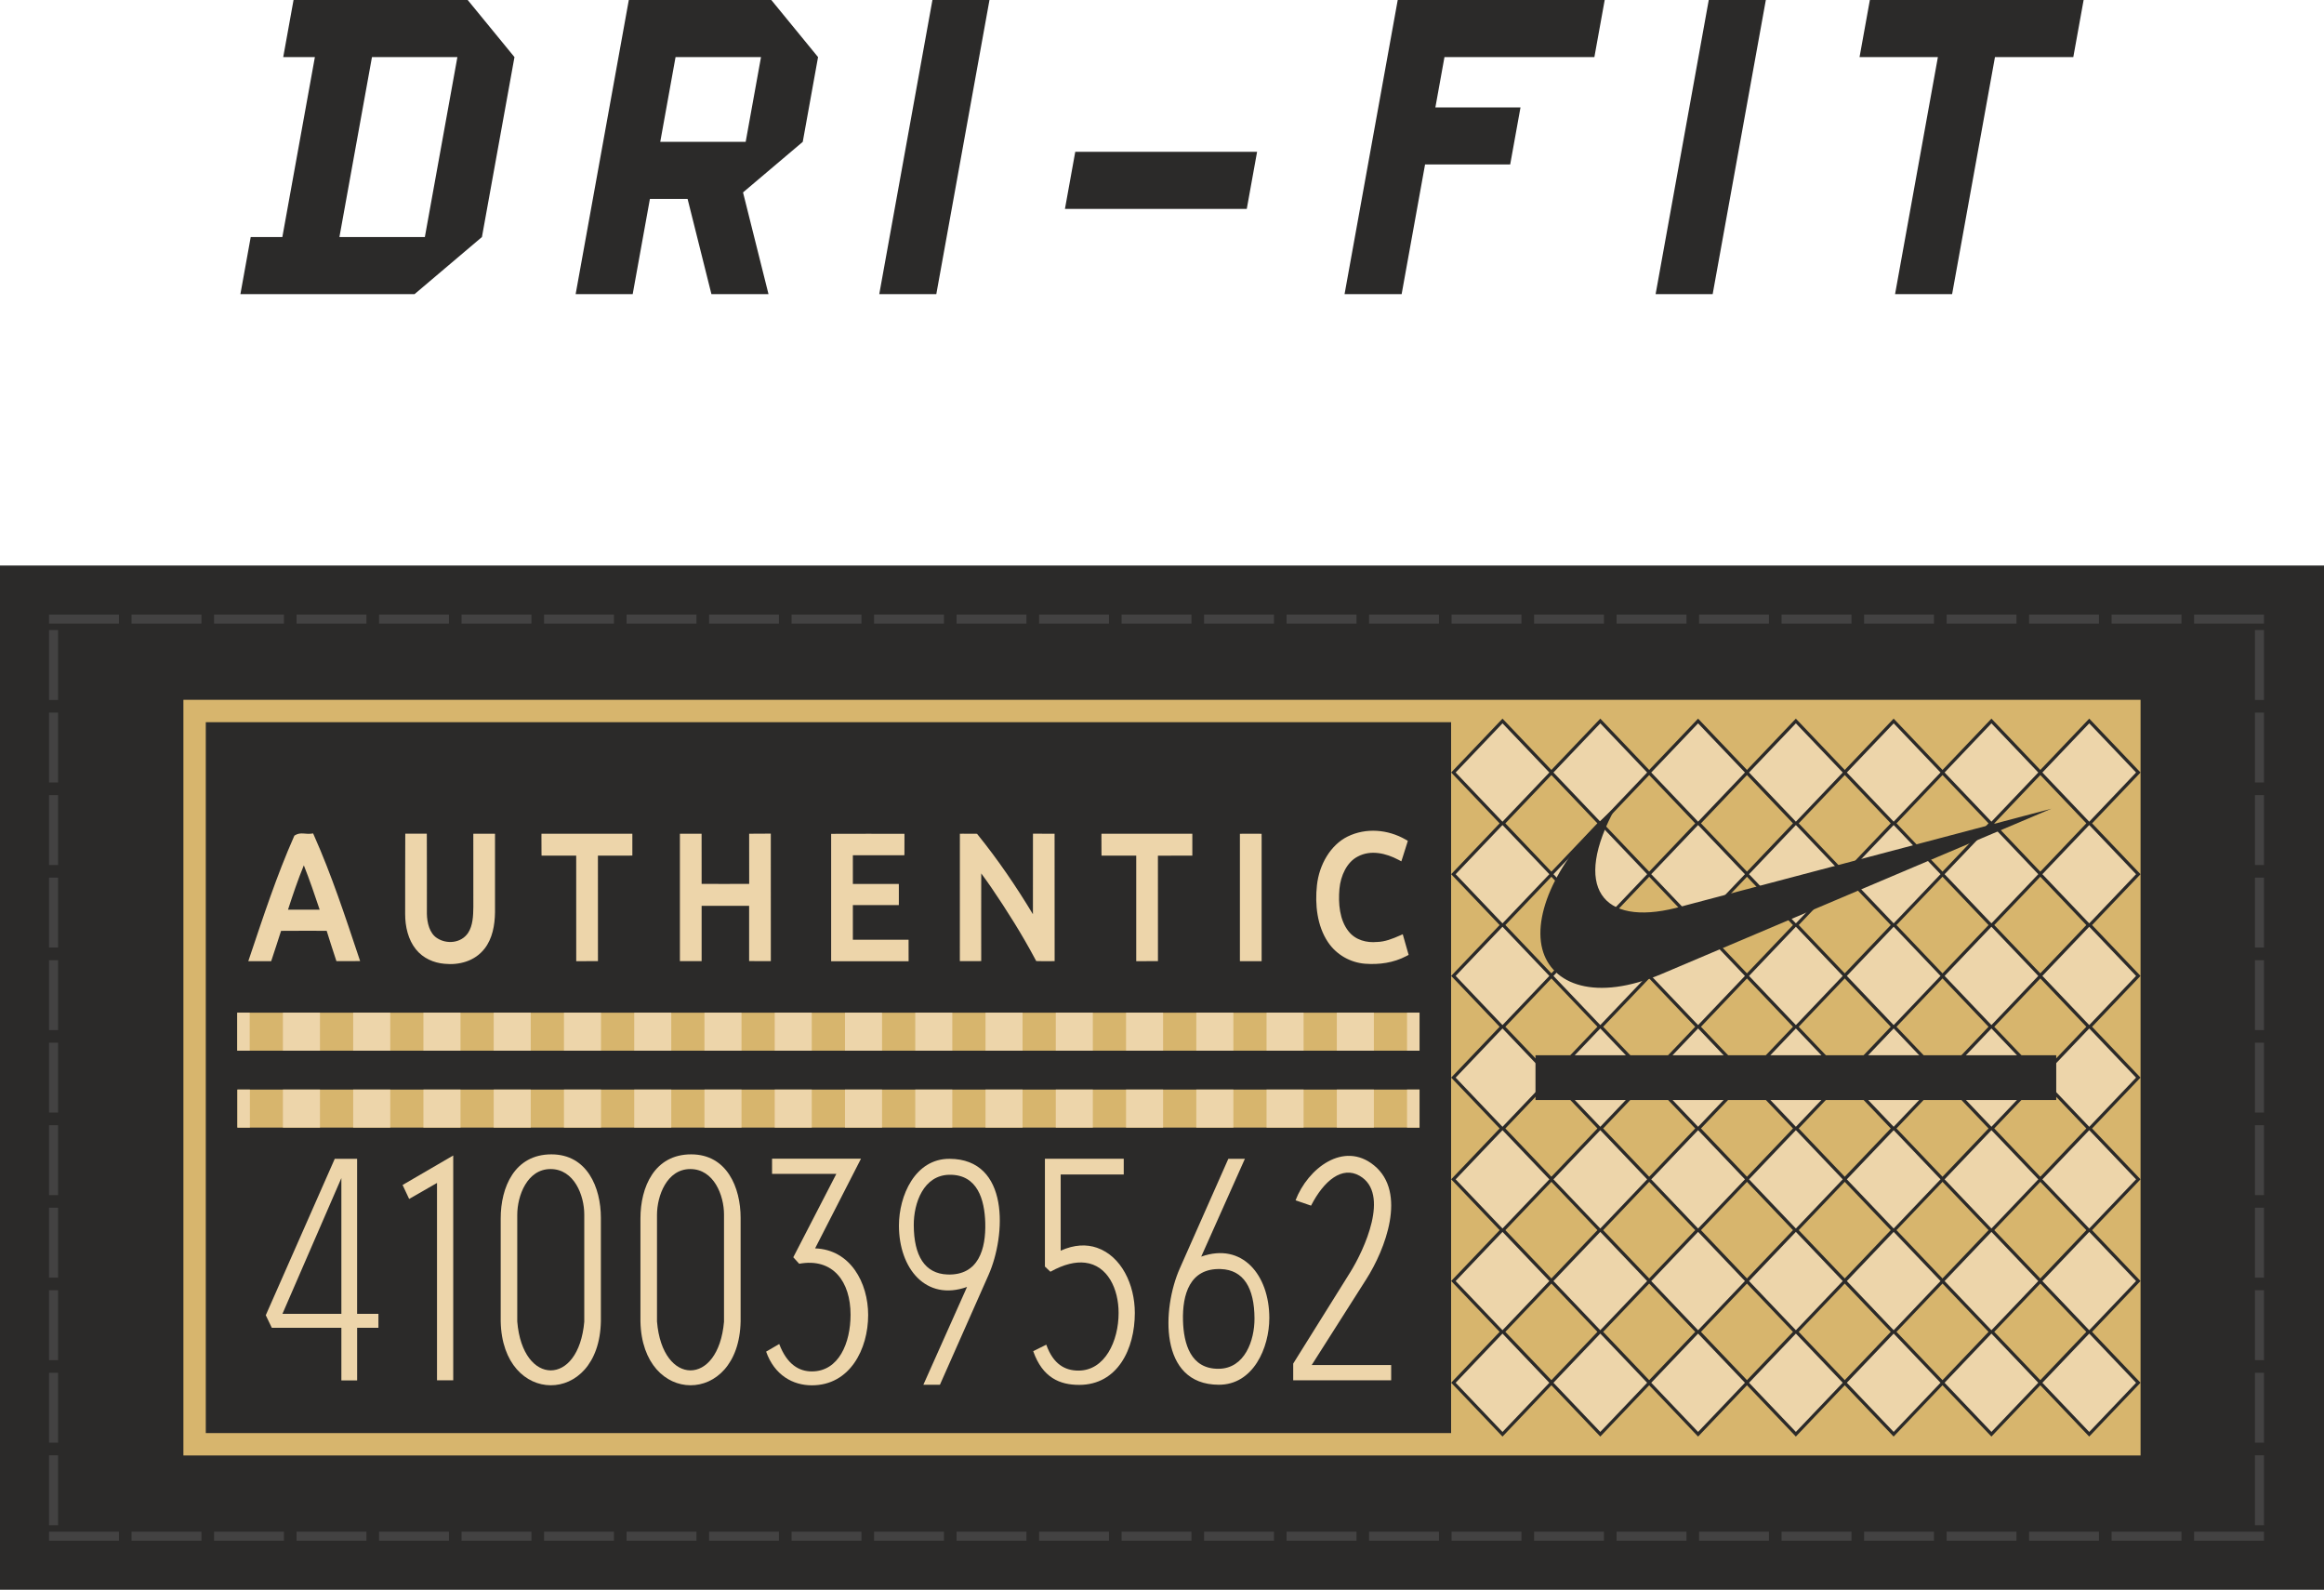 <?xml version="1.0" encoding="UTF-8"?>
<!DOCTYPE svg PUBLIC "-//W3C//DTD SVG 1.1//EN" "http://www.w3.org/Graphics/SVG/1.1/DTD/svg11.dtd">
<!-- Creator: CorelDRAW -->
<svg xmlns="http://www.w3.org/2000/svg" xml:space="preserve" width="114.987mm" height="78.64mm" version="1.1" style="shape-rendering:geometricPrecision; text-rendering:geometricPrecision; image-rendering:optimizeQuality; fill-rule:evenodd; clip-rule:evenodd"
viewBox="0 0 849.34 580.86"
 xmlns:xlink="http://www.w3.org/1999/xlink"
 xmlns:xodm="http://www.corel.com/coreldraw/odm/2003">
 <defs>
  <style type="text/css">
   <![CDATA[
    .fil2 {fill:#434242}
    .fil1 {fill:#2B2A29}
    .fil0 {fill:#2B2A29}
    .fil3 {fill:#D7B56D}
    .fil4 {fill:#EDD5AA}
    .fil5 {fill:#EDD5AA;fill-rule:nonzero}
   ]]>
  </style>
 </defs>
 <g id="Layer_x0020_1">
  <g id="_3075761920">
   <polygon class="fil0" points="713.43,107.46 692.58,107.46 708.23,20.86 679.6,20.86 683.37,0 761.49,0 757.72,20.86 729.09,20.86 "/>
   <polygon class="fil0" points="625.92,107.46 605.07,107.46 624.49,0 645.35,0 "/>
   <polygon class="fil0" points="512.25,107.46 491.39,107.46 510.82,0 586.46,0 582.69,20.86 527.9,20.86 524.58,39.24 555.69,39.24 551.92,60.09 520.81,60.09 "/>
   <polygon class="fil0" points="342.19,107.46 321.34,107.46 340.77,0 361.62,0 "/>
   <polygon class="fil0" points="459.42,55.46 455.65,76.32 389.2,76.32 392.97,55.46 "/>
   <path class="fil0" d="M231.24 107.46l-20.86 0 19.43 -107.46 52.08 0 17.08 20.86 -5.59 30.96 -21.83 18.48 9.31 37.16 -20.86 0 -8.71 -34.79 -13.77 0 -6.29 34.79zm15.65 -86.6l-5.59 30.96 31.22 0 5.6 -30.96 -31.22 0z"/>
   <path class="fil0" d="M103.19 86.6l11.89 -65.74 -11.57 0 3.77 -20.86 63.65 0 17.09 20.86 -11.89 65.74 -24.62 20.86 -63.65 0 3.77 -20.86 11.57 0zm63.97 -65.74l-31.22 0 -11.89 65.74 31.22 0 11.89 -65.74z"/>
  </g>
  <g id="_3075753568">
   <polygon class="fil1" points="-0,206.62 849.34,206.62 849.34,580.86 -0,580.86 "/>
   <g>
    <g>
     <path class="fil2" d="M17.92 557.27c0,-8.51 0,-17.03 0,-25.54 1.1,0 2.2,0 3.3,0 0,8.51 0,17.03 0,25.54 -1.1,0 -2.2,0 -3.3,0z"/>
     <path class="fil2" d="M17.92 527.12c0,-8.51 0,-17.03 0,-25.54 1.1,0 2.2,0 3.3,0 0,8.51 0,17.03 0,25.54 -1.1,0 -2.2,0 -3.3,0z"/>
     <path class="fil2" d="M17.92 496.96c0,-8.51 0,-17.03 0,-25.54 1.1,0 2.2,0 3.3,0 0,8.51 0,17.03 0,25.54 -1.1,0 -2.2,0 -3.3,0z"/>
     <path class="fil2" d="M17.92 466.81c0,-8.51 0,-17.03 0,-25.54 1.1,0 2.2,0 3.3,0 0,8.51 0,17.03 0,25.54 -1.1,0 -2.2,0 -3.3,0z"/>
     <path class="fil2" d="M17.92 436.66c0,-8.51 0,-17.03 0,-25.54 1.1,0 2.2,0 3.3,0 0,8.51 0,17.03 0,25.54 -1.1,0 -2.2,0 -3.3,0z"/>
     <path class="fil2" d="M17.92 406.51c0,-8.51 0,-17.03 0,-25.54 1.1,0 2.2,0 3.3,0 0,8.51 0,17.03 0,25.54 -1.1,0 -2.2,0 -3.3,0z"/>
     <path class="fil2" d="M17.92 376.36c0,-8.51 0,-17.03 0,-25.54 1.1,0 2.2,0 3.3,0 0,8.51 0,17.03 0,25.54 -1.1,0 -2.2,0 -3.3,0z"/>
     <path class="fil2" d="M17.92 346.21c0,-8.51 0,-17.03 0,-25.54 1.1,0 2.2,0 3.3,0 0,8.51 0,17.03 0,25.54 -1.1,0 -2.2,0 -3.3,0z"/>
     <path class="fil2" d="M17.92 316.06c0,-8.51 0,-17.03 0,-25.55 1.1,0 2.2,0 3.3,0 0,8.51 0,17.03 0,25.55 -1.1,0 -2.2,0 -3.3,0z"/>
     <path class="fil2" d="M17.92 285.9c0,-8.51 0,-17.03 0,-25.54 1.1,0 2.2,0 3.3,0 0,8.51 0,17.03 0,25.54 -1.1,0 -2.2,0 -3.3,0z"/>
     <polygon class="fil2" points="17.92,255.75 17.92,230.21 21.22,230.21 21.22,255.75 "/>
    </g>
    <g>
     <path class="fil2" d="M824.1 557.27c0,-8.51 0,-17.03 0,-25.54 1.1,0 2.2,0 3.3,0 0,8.51 0,17.03 0,25.54 -1.1,0 -2.2,0 -3.3,0z"/>
     <path class="fil2" d="M824.1 527.12c0,-8.51 0,-17.03 0,-25.54 1.1,0 2.2,0 3.3,0 0,8.51 0,17.03 0,25.54 -1.1,0 -2.2,0 -3.3,0z"/>
     <path class="fil2" d="M824.1 496.96c0,-8.51 0,-17.03 0,-25.54 1.1,0 2.2,0 3.3,0 0,8.51 0,17.03 0,25.54 -1.1,0 -2.2,0 -3.3,0z"/>
     <path class="fil2" d="M824.1 466.81c0,-8.51 0,-17.03 0,-25.54 1.1,0 2.2,0 3.3,0 0,8.51 0,17.03 0,25.54 -1.1,0 -2.2,0 -3.3,0z"/>
     <path class="fil2" d="M824.1 436.66c0,-8.51 0,-17.03 0,-25.54 1.1,0 2.2,0 3.3,0 0,8.51 0,17.03 0,25.54 -1.1,0 -2.2,0 -3.3,0z"/>
     <path class="fil2" d="M824.1 406.51c0,-8.51 0,-17.03 0,-25.54 1.1,0 2.2,0 3.3,0 0,8.51 0,17.03 0,25.54 -1.1,0 -2.2,0 -3.3,0z"/>
     <path class="fil2" d="M824.1 376.36c0,-8.51 0,-17.03 0,-25.54 1.1,0 2.2,0 3.3,0 0,8.51 0,17.03 0,25.54 -1.1,0 -2.2,0 -3.3,0z"/>
     <path class="fil2" d="M824.1 346.21c0,-8.51 0,-17.03 0,-25.54 1.1,0 2.2,0 3.3,0 0,8.51 0,17.03 0,25.54 -1.1,0 -2.2,0 -3.3,0z"/>
     <path class="fil2" d="M824.1 316.06c0,-8.51 0,-17.03 0,-25.55 1.1,0 2.2,0 3.3,0 0,8.51 0,17.03 0,25.55 -1.1,0 -2.2,0 -3.3,0z"/>
     <path class="fil2" d="M824.1 285.9c0,-8.51 0,-17.03 0,-25.54 1.1,0 2.2,0 3.3,0 0,8.51 0,17.03 0,25.54 -1.1,0 -2.2,0 -3.3,0z"/>
     <polygon class="fil2" points="824.1,255.75 824.1,230.21 827.4,230.21 827.4,255.75 "/>
    </g>
    <g>
     <polygon class="fil2" points="17.92,224.55 43.47,224.55 43.47,227.84 17.92,227.84 "/>
     <path class="fil2" d="M48.08 224.54c8.51,0 17.03,0 25.54,0 0,1.1 0,2.2 0,3.3 -8.51,0 -17.03,0 -25.54,0 0,-1.1 0,-2.2 0,-3.3z"/>
     <path class="fil2" d="M78.23 224.54c8.51,0 17.03,0 25.54,0 0,1.1 0,2.2 0,3.3 -8.51,0 -17.03,0 -25.54,0 0,-1.1 0,-2.2 0,-3.3z"/>
     <path class="fil2" d="M108.38 224.54c8.51,0 17.03,0 25.54,0 0,1.1 0,2.2 0,3.3 -8.51,0 -17.03,0 -25.54,0 0,-1.1 0,-2.2 0,-3.3z"/>
     <path class="fil2" d="M138.53 224.54c8.51,0 17.03,0 25.54,0 0,1.1 0,2.2 0,3.3 -8.51,0 -17.03,0 -25.54,0 0,-1.1 0,-2.2 0,-3.3z"/>
     <path class="fil2" d="M168.68 224.54c8.51,0 17.03,0 25.54,0 0,1.1 0,2.2 0,3.3 -8.51,0 -17.03,0 -25.54,0 0,-1.1 0,-2.2 0,-3.3z"/>
     <path class="fil2" d="M198.83 224.54c8.51,0 17.03,0 25.54,0 0,1.1 0,2.2 0,3.3 -8.51,0 -17.03,0 -25.54,0 0,-1.1 0,-2.2 0,-3.3z"/>
     <path class="fil2" d="M228.99 224.54c8.51,0 17.03,0 25.54,0 0,1.1 0,2.2 0,3.3 -8.51,0 -17.03,0 -25.54,0 0,-1.1 0,-2.2 0,-3.3z"/>
     <path class="fil2" d="M259.14 224.54c8.51,0 17.03,0 25.54,0 0,1.1 0,2.2 0,3.3 -8.51,0 -17.03,0 -25.54,0 0,-1.1 0,-2.2 0,-3.3z"/>
     <path class="fil2" d="M289.29 224.54c8.51,0 17.03,0 25.54,0 0,1.1 0,2.2 0,3.3 -8.51,0 -17.03,0 -25.54,0 0,-1.1 0,-2.2 0,-3.3z"/>
     <path class="fil2" d="M319.44 224.54c8.51,0 17.03,0 25.54,0 0,1.1 0,2.2 0,3.3 -8.51,0 -17.03,0 -25.54,0 0,-1.1 0,-2.2 0,-3.3z"/>
     <path class="fil2" d="M349.59 224.54c8.52,0 17.03,0 25.54,0 0,1.1 0,2.2 0,3.3 -8.51,0 -17.03,0 -25.54,0 0,-1.1 0,-2.2 0,-3.3z"/>
     <path class="fil2" d="M379.75 224.54c8.51,0 17.03,0 25.54,0 0,1.1 0,2.2 0,3.3 -8.51,0 -17.03,0 -25.54,0 0,-1.1 0,-2.2 0,-3.3z"/>
     <path class="fil2" d="M409.9 224.54c8.51,0 17.03,0 25.54,0 0,1.1 0,2.2 0,3.3 -8.51,0 -17.03,0 -25.54,0 0,-1.1 0,-2.2 0,-3.3z"/>
     <path class="fil2" d="M440.05 224.54c8.51,0 17.03,0 25.54,0 0,1.1 0,2.2 0,3.3 -8.51,0 -17.03,0 -25.54,0 0,-1.1 0,-2.2 0,-3.3z"/>
     <path class="fil2" d="M470.2 224.54c8.51,0 17.03,0 25.55,0 0,1.1 0,2.2 0,3.3 -8.51,0 -17.03,0 -25.55,0 0,-1.1 0,-2.2 0,-3.3z"/>
     <path class="fil2" d="M500.35 224.54c8.51,0 17.03,0 25.54,0 0,1.1 0,2.2 0,3.3 -8.51,0 -17.03,0 -25.54,0 0,-1.1 0,-2.2 0,-3.3z"/>
     <path class="fil2" d="M530.5 224.54c8.51,0 17.03,0 25.54,0 0,1.1 0,2.2 0,3.3 -8.51,0 -17.03,0 -25.54,0 0,-1.1 0,-2.2 0,-3.3z"/>
     <path class="fil2" d="M560.65 224.54c8.51,0 17.03,0 25.54,0 0,1.1 0,2.2 0,3.3 -8.51,0 -17.03,0 -25.54,0 0,-1.1 0,-2.2 0,-3.3z"/>
     <polygon class="fil2" points="590.8,224.55 616.35,224.55 616.35,227.84 590.8,227.84 "/>
     <path class="fil2" d="M620.95 224.54c8.51,0 17.03,0 25.54,0 0,1.1 0,2.2 0,3.3 -8.51,0 -17.03,0 -25.54,0 0,-1.1 0,-2.2 0,-3.3z"/>
     <path class="fil2" d="M651.1 224.54c8.51,0 17.03,0 25.55,0 0,1.1 0,2.2 0,3.3 -8.51,0 -17.03,0 -25.55,0 0,-1.1 0,-2.2 0,-3.3z"/>
     <path class="fil2" d="M681.26 224.54c8.51,0 17.03,0 25.54,0 0,1.1 0,2.2 0,3.3 -8.51,0 -17.03,0 -25.54,0 0,-1.1 0,-2.2 0,-3.3z"/>
     <path class="fil2" d="M711.41 224.54c8.51,0 17.03,0 25.54,0 0,1.1 0,2.2 0,3.3 -8.51,0 -17.03,0 -25.54,0 0,-1.1 0,-2.2 0,-3.3z"/>
     <path class="fil2" d="M741.56 224.54c8.51,0 17.03,0 25.54,0 0,1.1 0,2.2 0,3.3 -8.51,0 -17.03,0 -25.54,0 0,-1.1 0,-2.2 0,-3.3z"/>
     <polygon class="fil2" points="771.71,224.55 797.25,224.55 797.25,227.84 771.71,227.84 "/>
     <polygon class="fil2" points="801.86,224.55 827.4,224.55 827.4,227.84 801.86,227.84 "/>
    </g>
    <g>
     <polygon class="fil2" points="17.92,559.64 43.47,559.64 43.47,562.94 17.92,562.94 "/>
     <path class="fil2" d="M48.08 559.64c8.51,0 17.03,0 25.54,0 0,1.1 0,2.2 0,3.3 -8.51,0 -17.03,0 -25.54,0 0,-1.1 0,-2.2 0,-3.3z"/>
     <path class="fil2" d="M78.23 559.64c8.51,0 17.03,0 25.54,0 0,1.1 0,2.2 0,3.3 -8.51,0 -17.03,0 -25.54,0 0,-1.1 0,-2.2 0,-3.3z"/>
     <path class="fil2" d="M108.38 559.64c8.51,0 17.03,0 25.54,0 0,1.1 0,2.2 0,3.3 -8.51,0 -17.03,0 -25.54,0 0,-1.1 0,-2.2 0,-3.3z"/>
     <path class="fil2" d="M138.53 559.64c8.51,0 17.03,0 25.54,0 0,1.1 0,2.2 0,3.3 -8.51,0 -17.03,0 -25.54,0 0,-1.1 0,-2.2 0,-3.3z"/>
     <path class="fil2" d="M168.68 559.64c8.51,0 17.03,0 25.54,0 0,1.1 0,2.2 0,3.3 -8.51,0 -17.03,0 -25.54,0 0,-1.1 0,-2.2 0,-3.3z"/>
     <path class="fil2" d="M198.83 559.64c8.51,0 17.03,0 25.54,0 0,1.1 0,2.2 0,3.3 -8.51,0 -17.03,0 -25.54,0 0,-1.1 0,-2.2 0,-3.3z"/>
     <path class="fil2" d="M228.99 559.64c8.51,0 17.03,0 25.54,0 0,1.1 0,2.2 0,3.3 -8.51,0 -17.03,0 -25.54,0 0,-1.1 0,-2.2 0,-3.3z"/>
     <path class="fil2" d="M259.14 559.64c8.51,0 17.03,0 25.54,0 0,1.1 0,2.2 0,3.3 -8.51,0 -17.03,0 -25.54,0 0,-1.1 0,-2.2 0,-3.3z"/>
     <path class="fil2" d="M289.29 559.64c8.51,0 17.03,0 25.54,0 0,1.1 0,2.2 0,3.3 -8.51,0 -17.03,0 -25.54,0 0,-1.1 0,-2.2 0,-3.3z"/>
     <path class="fil2" d="M319.44 559.64c8.51,0 17.03,0 25.54,0 0,1.1 0,2.2 0,3.3 -8.51,0 -17.03,0 -25.54,0 0,-1.1 0,-2.2 0,-3.3z"/>
     <path class="fil2" d="M349.59 559.64c8.52,0 17.03,0 25.54,0 0,1.1 0,2.2 0,3.3 -8.51,0 -17.03,0 -25.54,0 0,-1.1 0,-2.2 0,-3.3z"/>
     <path class="fil2" d="M379.75 559.64c8.51,0 17.03,0 25.54,0 0,1.1 0,2.2 0,3.3 -8.51,0 -17.03,0 -25.54,0 0,-1.1 0,-2.2 0,-3.3z"/>
     <path class="fil2" d="M409.9 559.64c8.51,0 17.03,0 25.54,0 0,1.1 0,2.2 0,3.3 -8.51,0 -17.03,0 -25.54,0 0,-1.1 0,-2.2 0,-3.3z"/>
     <path class="fil2" d="M440.05 559.64c8.51,0 17.03,0 25.54,0 0,1.1 0,2.2 0,3.3 -8.51,0 -17.03,0 -25.54,0 0,-1.1 0,-2.2 0,-3.3z"/>
     <path class="fil2" d="M470.2 559.64c8.51,0 17.03,0 25.55,0 0,1.1 0,2.2 0,3.3 -8.51,0 -17.03,0 -25.55,0 0,-1.1 0,-2.2 0,-3.3z"/>
     <path class="fil2" d="M500.35 559.64c8.51,0 17.03,0 25.54,0 0,1.1 0,2.2 0,3.3 -8.51,0 -17.03,0 -25.54,0 0,-1.1 0,-2.2 0,-3.3z"/>
     <path class="fil2" d="M530.5 559.64c8.51,0 17.03,0 25.54,0 0,1.1 0,2.2 0,3.3 -8.51,0 -17.03,0 -25.54,0 0,-1.1 0,-2.2 0,-3.3z"/>
     <path class="fil2" d="M560.65 559.64c8.51,0 17.03,0 25.54,0 0,1.1 0,2.2 0,3.3 -8.51,0 -17.03,0 -25.54,0 0,-1.1 0,-2.2 0,-3.3z"/>
     <polygon class="fil2" points="590.8,559.64 616.35,559.64 616.35,562.94 590.8,562.94 "/>
     <path class="fil2" d="M620.95 559.64c8.51,0 17.03,0 25.54,0 0,1.1 0,2.2 0,3.3 -8.51,0 -17.03,0 -25.54,0 0,-1.1 0,-2.2 0,-3.3z"/>
     <path class="fil2" d="M651.1 559.64c8.51,0 17.03,0 25.55,0 0,1.1 0,2.2 0,3.3 -8.51,0 -17.03,0 -25.55,0 0,-1.1 0,-2.2 0,-3.3z"/>
     <path class="fil2" d="M681.26 559.64c8.51,0 17.03,0 25.54,0 0,1.1 0,2.2 0,3.3 -8.51,0 -17.03,0 -25.54,0 0,-1.1 0,-2.2 0,-3.3z"/>
     <path class="fil2" d="M711.41 559.64c8.51,0 17.03,0 25.54,0 0,1.1 0,2.2 0,3.3 -8.51,0 -17.03,0 -25.54,0 0,-1.1 0,-2.2 0,-3.3z"/>
     <path class="fil2" d="M741.56 559.64c8.51,0 17.03,0 25.54,0 0,1.1 0,2.2 0,3.3 -8.51,0 -17.03,0 -25.54,0 0,-1.1 0,-2.2 0,-3.3z"/>
     <polygon class="fil2" points="771.71,559.64 797.25,559.64 797.25,562.94 771.71,562.94 "/>
     <polygon class="fil2" points="801.86,559.64 827.4,559.64 827.4,562.94 801.86,562.94 "/>
    </g>
   </g>
   <polygon class="fil3" points="67.03,255.69 67.03,531.79 782.3,531.79 782.3,255.69 "/>
   <polygon class="fil1" points="75.21,263.87 75.21,523.61 530.35,523.61 530.35,263.87 "/>
   <path class="fil3" d="M530.35 263.87l0 259.73 243.78 0 0 -259.73 -243.78 0zm22.64 114.04l206.67 0 0 32.72 -206.67 0 0 -32.72z"/>
   <g>
    <path class="fil0" d="M762.49 300.83l-17.71 -18.58 18.76 -19.68 18.76 19.68 -17.71 18.58c5.64,5.92 11.28,11.83 16.91,17.75l0.79 0.83 -0.79 0.83c-5.64,5.92 -11.28,11.83 -16.92,17.75 5.64,5.92 11.28,11.83 16.92,17.75l0.79 0.83 -0.79 0.83c-5.64,5.92 -11.28,11.83 -16.92,17.75 5.64,5.92 11.28,11.83 16.92,17.75l0.79 0.83 -0.79 0.83c-5.64,5.92 -11.28,11.83 -16.92,17.75 5.64,5.92 11.28,11.83 16.92,17.75l0.79 0.83 -0.79 0.83c-5.64,5.92 -11.28,11.83 -16.92,17.75 5.64,5.92 11.28,11.83 16.92,17.75l0.79 0.83 -0.79 0.83c-5.64,5.92 -11.28,11.83 -16.92,17.75l17.71 18.58 -18.76 19.68 -18.76 -19.68 17.71 -18.58c-5.64,-5.92 -11.28,-11.83 -16.92,-17.75l-0.79 -0.83 0.79 -0.83c5.64,-5.92 11.28,-11.83 16.92,-17.75 -5.64,-5.91 -11.28,-11.83 -16.92,-17.75l-0.79 -0.83 0.79 -0.83c5.64,-5.92 11.28,-11.83 16.92,-17.75 -5.64,-5.91 -11.28,-11.83 -16.92,-17.75l-0.79 -0.83 0.79 -0.83c5.64,-5.92 11.28,-11.83 16.92,-17.75 -5.64,-5.92 -11.28,-11.83 -16.92,-17.75l-0.79 -0.83 0.79 -0.83c5.64,-5.92 11.28,-11.83 16.92,-17.75 -5.64,-5.91 -11.28,-11.83 -16.92,-17.75l-0.79 -0.83 0.79 -0.83c5.64,-5.92 11.28,-11.83 16.91,-17.75z"/>
    <path class="fil0" d="M726.75 300.83c-5.9,-6.19 -11.81,-12.39 -17.71,-18.58 6.25,-6.56 12.51,-13.12 18.76,-19.68 6.25,6.56 12.51,13.12 18.76,19.68 -5.9,6.19 -11.81,12.39 -17.71,18.58 5.64,5.92 11.28,11.83 16.91,17.75 0.27,0.28 0.53,0.56 0.79,0.83 -0.27,0.28 -0.53,0.56 -0.79,0.83 -5.64,5.92 -11.28,11.83 -16.92,17.75 5.64,5.92 11.28,11.83 16.92,17.75 0.27,0.28 0.53,0.56 0.79,0.83 -0.27,0.28 -0.53,0.56 -0.79,0.83 -5.64,5.92 -11.28,11.83 -16.92,17.75 5.64,5.92 11.28,11.83 16.92,17.75 0.27,0.28 0.53,0.55 0.79,0.83 -0.27,0.28 -0.53,0.56 -0.79,0.83 -5.64,5.92 -11.28,11.83 -16.92,17.75 5.64,5.92 11.28,11.83 16.92,17.75 0.27,0.28 0.53,0.56 0.79,0.83 -0.27,0.28 -0.53,0.56 -0.79,0.83 -5.64,5.92 -11.28,11.83 -16.92,17.75 5.64,5.92 11.28,11.83 16.92,17.75 0.27,0.28 0.53,0.56 0.79,0.83 -0.27,0.28 -0.53,0.56 -0.79,0.83 -5.64,5.92 -11.28,11.83 -16.92,17.75 5.9,6.19 11.81,12.39 17.71,18.58 -6.25,6.56 -12.51,13.12 -18.76,19.68 -6.25,-6.56 -12.51,-13.12 -18.76,-19.68 5.9,-6.19 11.81,-12.39 17.71,-18.58 -5.64,-5.92 -11.28,-11.83 -16.92,-17.75 -0.27,-0.28 -0.53,-0.56 -0.79,-0.83 0.26,-0.28 0.53,-0.56 0.79,-0.83 5.64,-5.92 11.28,-11.83 16.92,-17.75 -5.64,-5.91 -11.28,-11.83 -16.92,-17.75 -0.27,-0.28 -0.53,-0.56 -0.79,-0.83 0.26,-0.28 0.53,-0.56 0.79,-0.83 5.64,-5.92 11.28,-11.83 16.92,-17.75 -5.64,-5.91 -11.28,-11.83 -16.92,-17.75 -0.27,-0.28 -0.53,-0.56 -0.79,-0.83 0.26,-0.28 0.53,-0.56 0.79,-0.83 5.64,-5.92 11.28,-11.83 16.92,-17.75 -5.64,-5.92 -11.28,-11.83 -16.92,-17.75 -0.27,-0.28 -0.53,-0.56 -0.79,-0.83 0.26,-0.28 0.53,-0.56 0.79,-0.83 5.64,-5.92 11.28,-11.83 16.92,-17.75 -5.64,-5.91 -11.28,-11.83 -16.92,-17.75 -0.27,-0.28 -0.53,-0.56 -0.79,-0.83 0.26,-0.28 0.53,-0.56 0.79,-0.83 5.64,-5.92 11.28,-11.83 16.91,-17.75z"/>
    <path class="fil0" d="M691.01 300.83c-5.9,-6.19 -11.81,-12.39 -17.71,-18.58 6.25,-6.56 12.51,-13.12 18.76,-19.68 6.25,6.56 12.51,13.12 18.76,19.68 -5.9,6.19 -11.81,12.39 -17.71,18.58 5.64,5.92 11.28,11.83 16.91,17.75 0.26,0.28 0.53,0.56 0.79,0.83 -0.27,0.28 -0.53,0.56 -0.79,0.83 -5.64,5.92 -11.28,11.83 -16.92,17.75 5.64,5.92 11.28,11.83 16.92,17.75 0.26,0.28 0.53,0.56 0.79,0.83 -0.27,0.28 -0.53,0.56 -0.79,0.83 -5.64,5.92 -11.28,11.83 -16.92,17.75 5.64,5.92 11.28,11.83 16.92,17.75 0.26,0.28 0.53,0.55 0.79,0.83 -0.27,0.28 -0.53,0.56 -0.79,0.83 -5.64,5.92 -11.28,11.83 -16.92,17.75 5.64,5.92 11.28,11.83 16.92,17.75 0.26,0.28 0.53,0.56 0.79,0.83 -0.27,0.28 -0.53,0.56 -0.79,0.83 -5.64,5.92 -11.28,11.83 -16.92,17.75 5.64,5.92 11.28,11.83 16.92,17.75 0.26,0.28 0.53,0.56 0.79,0.83 -0.27,0.28 -0.53,0.56 -0.79,0.83 -5.64,5.92 -11.28,11.83 -16.92,17.75 5.9,6.19 11.81,12.39 17.71,18.58 -6.25,6.56 -12.51,13.12 -18.76,19.68 -6.25,-6.56 -12.51,-13.12 -18.76,-19.68 5.9,-6.19 11.81,-12.39 17.71,-18.58 -5.64,-5.92 -11.28,-11.83 -16.92,-17.75 -0.27,-0.28 -0.53,-0.56 -0.79,-0.83 0.26,-0.28 0.53,-0.56 0.79,-0.83 5.64,-5.92 11.28,-11.83 16.92,-17.75 -5.64,-5.91 -11.28,-11.83 -16.92,-17.75 -0.27,-0.28 -0.53,-0.56 -0.79,-0.83 0.26,-0.28 0.53,-0.56 0.79,-0.83 5.64,-5.92 11.28,-11.83 16.92,-17.75 -5.64,-5.91 -11.28,-11.83 -16.92,-17.75 -0.27,-0.28 -0.53,-0.56 -0.79,-0.83 0.26,-0.28 0.53,-0.56 0.79,-0.83 5.64,-5.92 11.28,-11.83 16.92,-17.75 -5.64,-5.92 -11.28,-11.83 -16.92,-17.75 -0.27,-0.28 -0.53,-0.56 -0.79,-0.83 0.26,-0.28 0.53,-0.56 0.79,-0.83 5.64,-5.92 11.28,-11.83 16.92,-17.75 -5.64,-5.91 -11.28,-11.83 -16.92,-17.75 -0.27,-0.28 -0.53,-0.56 -0.79,-0.83 0.26,-0.28 0.53,-0.56 0.79,-0.83 5.64,-5.92 11.28,-11.83 16.91,-17.75z"/>
    <path class="fil0" d="M655.27 300.83c-5.9,-6.19 -11.81,-12.39 -17.71,-18.58 6.25,-6.56 12.51,-13.12 18.76,-19.68 6.25,6.56 12.51,13.12 18.76,19.68 -5.9,6.19 -11.81,12.39 -17.71,18.58 5.64,5.92 11.28,11.83 16.92,17.75 0.26,0.28 0.53,0.56 0.79,0.83 -0.27,0.28 -0.53,0.56 -0.79,0.83 -5.64,5.92 -11.28,11.83 -16.92,17.75 5.64,5.92 11.28,11.83 16.92,17.75 0.26,0.28 0.53,0.56 0.79,0.83 -0.27,0.28 -0.53,0.56 -0.79,0.83 -5.64,5.92 -11.28,11.83 -16.92,17.75 5.64,5.92 11.28,11.83 16.92,17.75 0.26,0.28 0.53,0.55 0.79,0.83 -0.27,0.28 -0.53,0.56 -0.79,0.83 -5.64,5.92 -11.28,11.83 -16.92,17.75 5.64,5.92 11.28,11.83 16.92,17.75 0.26,0.28 0.53,0.56 0.79,0.83 -0.27,0.28 -0.53,0.56 -0.79,0.83 -5.64,5.92 -11.28,11.83 -16.92,17.75 5.64,5.92 11.28,11.83 16.92,17.75 0.26,0.28 0.53,0.56 0.79,0.83 -0.27,0.28 -0.53,0.56 -0.79,0.83 -5.64,5.92 -11.28,11.83 -16.92,17.75 5.9,6.19 11.81,12.39 17.71,18.58 -6.25,6.56 -12.51,13.12 -18.76,19.68 -6.25,-6.56 -12.51,-13.12 -18.76,-19.68 5.9,-6.19 11.81,-12.39 17.71,-18.58 -5.64,-5.92 -11.28,-11.83 -16.92,-17.75 -0.27,-0.28 -0.53,-0.56 -0.79,-0.83 0.26,-0.28 0.53,-0.56 0.79,-0.83 5.64,-5.92 11.28,-11.83 16.92,-17.75 -5.64,-5.91 -11.28,-11.83 -16.92,-17.75 -0.27,-0.28 -0.53,-0.56 -0.79,-0.83 0.26,-0.28 0.53,-0.56 0.79,-0.83 5.64,-5.92 11.28,-11.83 16.92,-17.75 -5.64,-5.91 -11.28,-11.83 -16.92,-17.75 -0.27,-0.28 -0.53,-0.56 -0.79,-0.83 0.26,-0.28 0.53,-0.56 0.79,-0.83 5.64,-5.92 11.28,-11.83 16.92,-17.75 -5.64,-5.92 -11.28,-11.83 -16.92,-17.75 -0.27,-0.28 -0.53,-0.56 -0.79,-0.83 0.26,-0.28 0.53,-0.56 0.79,-0.83 5.64,-5.92 11.28,-11.83 16.92,-17.75 -5.64,-5.91 -11.28,-11.83 -16.92,-17.75 -0.27,-0.28 -0.53,-0.56 -0.79,-0.83 0.26,-0.28 0.53,-0.56 0.79,-0.83 5.64,-5.92 11.28,-11.83 16.91,-17.75z"/>
    <path class="fil0" d="M619.54 300.83c-5.9,-6.19 -11.81,-12.39 -17.71,-18.58 6.25,-6.56 12.51,-13.12 18.76,-19.68 6.25,6.56 12.51,13.12 18.76,19.68 -5.9,6.19 -11.81,12.39 -17.71,18.58 5.64,5.92 11.28,11.83 16.92,17.75 0.26,0.28 0.53,0.56 0.79,0.83 -0.27,0.28 -0.53,0.56 -0.79,0.83 -5.64,5.92 -11.28,11.83 -16.92,17.75 5.64,5.92 11.28,11.83 16.92,17.75 0.26,0.28 0.53,0.56 0.79,0.83 -0.27,0.28 -0.53,0.56 -0.79,0.83 -5.64,5.92 -11.28,11.83 -16.92,17.75 5.64,5.92 11.28,11.83 16.92,17.75 0.26,0.28 0.53,0.55 0.79,0.83 -0.27,0.28 -0.53,0.56 -0.79,0.83 -5.64,5.92 -11.28,11.83 -16.92,17.75 5.64,5.92 11.28,11.83 16.92,17.75 0.26,0.28 0.53,0.56 0.79,0.83 -0.27,0.28 -0.53,0.56 -0.79,0.83 -5.64,5.92 -11.28,11.83 -16.92,17.75 5.64,5.92 11.28,11.83 16.92,17.75 0.26,0.28 0.53,0.56 0.79,0.83 -0.27,0.28 -0.53,0.56 -0.79,0.83 -5.64,5.92 -11.28,11.83 -16.92,17.75 5.9,6.19 11.81,12.39 17.71,18.58 -6.25,6.56 -12.51,13.12 -18.76,19.68 -6.25,-6.56 -12.51,-13.12 -18.76,-19.68 5.9,-6.19 11.81,-12.39 17.71,-18.58 -5.64,-5.92 -11.28,-11.83 -16.92,-17.75 -0.27,-0.28 -0.53,-0.56 -0.79,-0.83 0.26,-0.28 0.53,-0.56 0.79,-0.83 5.64,-5.92 11.28,-11.83 16.92,-17.75 -5.64,-5.91 -11.28,-11.83 -16.92,-17.75 -0.27,-0.28 -0.53,-0.56 -0.79,-0.83 0.26,-0.28 0.53,-0.56 0.79,-0.83 5.64,-5.92 11.28,-11.83 16.92,-17.75 -5.64,-5.91 -11.28,-11.83 -16.92,-17.75 -0.27,-0.28 -0.53,-0.56 -0.79,-0.83 0.26,-0.28 0.53,-0.56 0.79,-0.83 5.64,-5.92 11.28,-11.83 16.92,-17.75 -5.64,-5.92 -11.28,-11.83 -16.92,-17.75 -0.27,-0.28 -0.53,-0.56 -0.79,-0.83 0.26,-0.28 0.53,-0.56 0.79,-0.83 5.64,-5.92 11.28,-11.83 16.92,-17.75 -5.64,-5.91 -11.28,-11.83 -16.92,-17.75 -0.27,-0.28 -0.53,-0.56 -0.79,-0.83 0.26,-0.28 0.53,-0.56 0.79,-0.83 5.64,-5.92 11.28,-11.83 16.91,-17.75z"/>
    <path class="fil0" d="M583.8 300.83c-5.9,-6.19 -11.81,-12.39 -17.71,-18.58 6.25,-6.56 12.51,-13.12 18.76,-19.68 6.25,6.56 12.51,13.12 18.76,19.68 -5.9,6.19 -11.81,12.39 -17.71,18.58 5.64,5.92 11.28,11.83 16.92,17.75 0.26,0.28 0.53,0.56 0.79,0.83 -0.27,0.28 -0.53,0.56 -0.79,0.83 -5.64,5.92 -11.28,11.83 -16.92,17.75 5.64,5.92 11.28,11.83 16.92,17.75 0.26,0.28 0.53,0.56 0.79,0.83 -0.27,0.28 -0.53,0.56 -0.79,0.83 -5.64,5.92 -11.28,11.83 -16.92,17.75 5.64,5.92 11.28,11.83 16.92,17.75 0.26,0.28 0.53,0.55 0.79,0.83 -0.27,0.28 -0.53,0.56 -0.79,0.83 -5.64,5.92 -11.28,11.83 -16.92,17.75 5.64,5.92 11.28,11.83 16.92,17.75 0.26,0.28 0.53,0.56 0.79,0.83 -0.27,0.28 -0.53,0.56 -0.79,0.83 -5.64,5.92 -11.28,11.83 -16.92,17.75 5.64,5.92 11.28,11.83 16.92,17.75 0.26,0.28 0.53,0.56 0.79,0.83 -0.27,0.28 -0.53,0.56 -0.79,0.83 -5.64,5.92 -11.28,11.83 -16.92,17.75 5.9,6.19 11.81,12.39 17.71,18.58 -6.25,6.56 -12.51,13.12 -18.76,19.68 -6.25,-6.56 -12.51,-13.12 -18.76,-19.68 5.9,-6.19 11.81,-12.39 17.71,-18.58 -5.64,-5.92 -11.28,-11.83 -16.92,-17.75 -0.27,-0.28 -0.53,-0.56 -0.8,-0.83 0.27,-0.28 0.53,-0.56 0.8,-0.83 5.64,-5.92 11.28,-11.83 16.92,-17.75 -5.64,-5.91 -11.28,-11.83 -16.92,-17.75 -0.27,-0.28 -0.53,-0.56 -0.8,-0.83 0.27,-0.28 0.53,-0.56 0.8,-0.83 5.64,-5.92 11.28,-11.83 16.92,-17.75 -5.64,-5.91 -11.28,-11.83 -16.92,-17.75 -0.27,-0.28 -0.53,-0.56 -0.8,-0.83 0.27,-0.28 0.53,-0.56 0.8,-0.83 5.64,-5.92 11.28,-11.83 16.92,-17.75 -5.64,-5.92 -11.28,-11.83 -16.92,-17.75 -0.27,-0.28 -0.53,-0.56 -0.8,-0.83 0.27,-0.28 0.53,-0.56 0.8,-0.83 5.64,-5.92 11.28,-11.83 16.92,-17.75 -5.64,-5.91 -11.28,-11.83 -16.92,-17.75 -0.27,-0.28 -0.53,-0.56 -0.8,-0.83 0.27,-0.28 0.53,-0.56 0.8,-0.83 5.64,-5.92 11.28,-11.83 16.91,-17.75z"/>
    <path class="fil0" d="M548.06 300.83l-17.71 -18.58 18.76 -19.68 18.76 19.68 -17.71 18.58c5.64,5.92 11.28,11.83 16.92,17.75l0.79 0.83 -0.79 0.83c-5.64,5.92 -11.28,11.83 -16.92,17.75 5.64,5.92 11.28,11.83 16.92,17.75l0.79 0.83 -0.79 0.83c-5.64,5.92 -11.28,11.83 -16.92,17.75 5.64,5.92 11.28,11.83 16.92,17.75l0.79 0.83 -0.79 0.83c-5.64,5.92 -11.28,11.83 -16.92,17.75 5.64,5.92 11.28,11.83 16.92,17.75l0.79 0.83 -0.79 0.83c-5.64,5.92 -11.28,11.83 -16.92,17.75 5.64,5.92 11.28,11.83 16.92,17.75l0.79 0.83 -0.79 0.83c-5.64,5.92 -11.28,11.83 -16.92,17.75l17.71 18.58 -18.76 19.68 -18.76 -19.68 17.71 -18.58c-5.64,-5.92 -11.28,-11.83 -16.92,-17.75l-0.79 -0.83 0.79 -0.83c5.64,-5.92 11.28,-11.83 16.92,-17.75 -5.64,-5.91 -11.28,-11.83 -16.92,-17.75l-0.79 -0.83 0.79 -0.83c5.64,-5.92 11.28,-11.83 16.92,-17.75 -5.64,-5.91 -11.28,-11.83 -16.92,-17.75l-0.79 -0.83 0.79 -0.83c5.64,-5.92 11.28,-11.83 16.92,-17.75 -5.64,-5.92 -11.28,-11.83 -16.92,-17.75l-0.79 -0.83 0.79 -0.83c5.64,-5.92 11.28,-11.83 16.92,-17.75 -5.64,-5.91 -11.28,-11.83 -16.92,-17.75l-0.79 -0.83 0.79 -0.83c5.64,-5.92 11.28,-11.83 16.92,-17.75z"/>
   </g>
   <g>
    <polygon class="fil4" points="763.54,487.26 780.66,505.23 763.54,523.19 746.42,505.23 "/>
    <path class="fil4" d="M763.54 450.1c5.71,5.99 11.41,11.98 17.12,17.96 -5.71,5.99 -11.42,11.98 -17.12,17.96 -5.71,-5.99 -11.42,-11.98 -17.12,-17.96 5.71,-5.99 11.41,-11.98 17.12,-17.96z"/>
    <path class="fil4" d="M763.54 412.94c5.71,5.99 11.41,11.98 17.12,17.96 -5.71,5.99 -11.42,11.98 -17.12,17.96 -5.71,-5.99 -11.42,-11.98 -17.12,-17.96 5.71,-5.99 11.41,-11.98 17.12,-17.96z"/>
    <path class="fil4" d="M763.54 375.78c5.71,5.99 11.41,11.98 17.12,17.96 -5.71,5.99 -11.42,11.98 -17.12,17.96 -5.71,-5.99 -11.42,-11.98 -17.12,-17.96 5.71,-5.99 11.41,-11.98 17.12,-17.96z"/>
    <path class="fil4" d="M763.54 338.61c5.71,5.99 11.41,11.98 17.12,17.96 -5.71,5.99 -11.42,11.98 -17.12,17.96 -5.71,-5.99 -11.42,-11.98 -17.12,-17.96 5.71,-5.99 11.41,-11.98 17.12,-17.96z"/>
    <path class="fil4" d="M763.54 301.45c5.71,5.99 11.41,11.98 17.12,17.96 -5.71,5.99 -11.42,11.98 -17.12,17.96 -5.71,-5.99 -11.42,-11.98 -17.12,-17.96 5.71,-5.99 11.41,-11.98 17.12,-17.96z"/>
    <polygon class="fil4" points="763.54,264.29 780.66,282.25 763.54,300.22 746.42,282.25 "/>
    <path class="fil4" d="M727.8 487.26c5.71,5.99 11.41,11.98 17.12,17.96 -5.71,5.99 -11.42,11.98 -17.12,17.96 -5.71,-5.99 -11.42,-11.98 -17.12,-17.96 5.71,-5.99 11.41,-11.98 17.12,-17.96z"/>
    <path class="fil4" d="M727.8 450.1c5.71,5.99 11.41,11.98 17.12,17.96 -5.71,5.99 -11.42,11.98 -17.12,17.96 -5.71,-5.99 -11.42,-11.98 -17.12,-17.96 5.71,-5.99 11.41,-11.98 17.12,-17.96z"/>
    <path class="fil4" d="M727.8 412.94c5.71,5.99 11.41,11.98 17.12,17.96 -5.71,5.99 -11.42,11.98 -17.12,17.96 -5.71,-5.99 -11.42,-11.98 -17.12,-17.96 5.71,-5.99 11.41,-11.98 17.12,-17.96z"/>
    <path class="fil4" d="M727.8 375.77c5.71,5.99 11.41,11.98 17.12,17.96 -5.71,5.99 -11.42,11.98 -17.12,17.96 -5.71,-5.99 -11.42,-11.98 -17.12,-17.96 5.71,-5.99 11.41,-11.98 17.12,-17.96z"/>
    <path class="fil4" d="M727.8 338.61c5.71,5.99 11.41,11.98 17.12,17.96 -5.71,5.99 -11.42,11.98 -17.12,17.96 -5.71,-5.99 -11.42,-11.98 -17.12,-17.96 5.71,-5.99 11.41,-11.98 17.12,-17.96z"/>
    <path class="fil4" d="M727.8 301.45c5.71,5.99 11.41,11.98 17.12,17.96 -5.71,5.99 -11.42,11.98 -17.12,17.96 -5.71,-5.99 -11.42,-11.98 -17.12,-17.96 5.71,-5.99 11.41,-11.98 17.12,-17.96z"/>
    <path class="fil4" d="M727.8 264.29c5.71,5.99 11.41,11.98 17.12,17.96 -5.71,5.99 -11.42,11.98 -17.12,17.96 -5.71,-5.99 -11.42,-11.98 -17.12,-17.96 5.71,-5.99 11.41,-11.98 17.12,-17.96z"/>
    <path class="fil4" d="M692.07 487.26c5.71,5.99 11.41,11.98 17.12,17.96 -5.71,5.99 -11.42,11.98 -17.12,17.96 -5.71,-5.99 -11.42,-11.98 -17.12,-17.96 5.71,-5.99 11.41,-11.98 17.12,-17.96z"/>
    <path class="fil4" d="M692.07 450.1c5.71,5.99 11.41,11.98 17.12,17.96 -5.71,5.99 -11.42,11.98 -17.12,17.96 -5.71,-5.99 -11.42,-11.98 -17.12,-17.96 5.71,-5.99 11.41,-11.98 17.12,-17.96z"/>
    <path class="fil4" d="M692.07 412.94c5.71,5.99 11.41,11.98 17.12,17.96 -5.71,5.99 -11.42,11.98 -17.12,17.96 -5.71,-5.99 -11.42,-11.98 -17.12,-17.96 5.71,-5.99 11.41,-11.98 17.12,-17.96z"/>
    <path class="fil4" d="M692.07 375.77c5.71,5.99 11.41,11.98 17.12,17.96 -5.71,5.99 -11.42,11.98 -17.12,17.96 -5.71,-5.99 -11.42,-11.98 -17.12,-17.96 5.71,-5.99 11.41,-11.98 17.12,-17.96z"/>
    <path class="fil4" d="M692.07 338.61c5.71,5.99 11.41,11.98 17.12,17.96 -5.71,5.99 -11.42,11.98 -17.12,17.96 -5.71,-5.99 -11.42,-11.98 -17.12,-17.96 5.71,-5.99 11.41,-11.98 17.12,-17.96z"/>
    <path class="fil4" d="M692.07 301.45c5.71,5.99 11.41,11.98 17.12,17.96 -5.71,5.99 -11.42,11.98 -17.12,17.96 -5.71,-5.99 -11.42,-11.98 -17.12,-17.96 5.71,-5.99 11.41,-11.98 17.12,-17.96z"/>
    <path class="fil4" d="M692.07 264.29c5.71,5.99 11.41,11.98 17.12,17.96 -5.71,5.99 -11.42,11.98 -17.12,17.96 -5.71,-5.99 -11.42,-11.98 -17.12,-17.96 5.71,-5.99 11.41,-11.98 17.12,-17.96z"/>
    <path class="fil4" d="M656.33 487.26c5.71,5.99 11.41,11.98 17.12,17.96 -5.71,5.99 -11.42,11.98 -17.12,17.96 -5.71,-5.99 -11.42,-11.98 -17.12,-17.96 5.71,-5.99 11.41,-11.98 17.12,-17.96z"/>
    <path class="fil4" d="M656.33 450.1c5.71,5.99 11.41,11.98 17.12,17.96 -5.71,5.99 -11.42,11.98 -17.12,17.96 -5.71,-5.99 -11.42,-11.98 -17.12,-17.96 5.71,-5.99 11.41,-11.98 17.12,-17.96z"/>
    <path class="fil4" d="M656.33 412.94c5.71,5.99 11.41,11.98 17.12,17.96 -5.71,5.99 -11.42,11.98 -17.12,17.96 -5.71,-5.99 -11.42,-11.98 -17.12,-17.96 5.71,-5.99 11.41,-11.98 17.12,-17.96z"/>
    <path class="fil4" d="M656.33 375.77c5.71,5.99 11.41,11.98 17.12,17.96 -5.71,5.99 -11.42,11.98 -17.12,17.96 -5.71,-5.99 -11.42,-11.98 -17.12,-17.96 5.71,-5.99 11.41,-11.98 17.12,-17.96z"/>
    <path class="fil4" d="M656.33 338.61c5.71,5.99 11.41,11.98 17.12,17.96 -5.71,5.99 -11.42,11.98 -17.12,17.96 -5.71,-5.99 -11.42,-11.98 -17.12,-17.96 5.71,-5.99 11.41,-11.98 17.12,-17.96z"/>
    <path class="fil4" d="M656.33 301.45c5.71,5.99 11.41,11.98 17.12,17.96 -5.71,5.99 -11.42,11.98 -17.12,17.96 -5.71,-5.99 -11.42,-11.98 -17.12,-17.96 5.71,-5.99 11.41,-11.98 17.12,-17.96z"/>
    <path class="fil4" d="M656.33 264.29c5.71,5.99 11.41,11.98 17.12,17.96 -5.71,5.99 -11.42,11.98 -17.12,17.96 -5.71,-5.99 -11.42,-11.98 -17.12,-17.96 5.71,-5.99 11.41,-11.98 17.12,-17.96z"/>
    <path class="fil4" d="M620.59 487.26c5.71,5.99 11.41,11.98 17.12,17.96 -5.71,5.99 -11.42,11.98 -17.12,17.96 -5.71,-5.99 -11.42,-11.98 -17.12,-17.96 5.71,-5.99 11.41,-11.98 17.12,-17.96z"/>
    <path class="fil4" d="M620.59 450.1c5.71,5.99 11.41,11.98 17.12,17.96 -5.71,5.99 -11.42,11.98 -17.12,17.96 -5.71,-5.99 -11.42,-11.98 -17.12,-17.96 5.71,-5.99 11.41,-11.98 17.12,-17.96z"/>
    <path class="fil4" d="M620.59 412.94c5.71,5.99 11.41,11.98 17.12,17.96 -5.71,5.99 -11.42,11.98 -17.12,17.96 -5.71,-5.99 -11.42,-11.98 -17.12,-17.96 5.71,-5.99 11.41,-11.98 17.12,-17.96z"/>
    <path class="fil4" d="M620.59 375.77c5.71,5.99 11.41,11.98 17.12,17.96 -5.71,5.99 -11.42,11.98 -17.12,17.96 -5.71,-5.99 -11.42,-11.98 -17.12,-17.96 5.71,-5.99 11.41,-11.98 17.12,-17.96z"/>
    <path class="fil4" d="M620.59 338.61c5.71,5.99 11.41,11.98 17.12,17.96 -5.71,5.99 -11.42,11.98 -17.12,17.96 -5.71,-5.99 -11.42,-11.98 -17.12,-17.96 5.71,-5.99 11.41,-11.98 17.12,-17.96z"/>
    <path class="fil4" d="M620.59 301.45c5.71,5.99 11.41,11.98 17.12,17.96 -5.71,5.99 -11.42,11.98 -17.12,17.96 -5.71,-5.99 -11.42,-11.98 -17.12,-17.96 5.71,-5.99 11.41,-11.98 17.12,-17.96z"/>
    <path class="fil4" d="M620.59 264.29c5.71,5.99 11.41,11.98 17.12,17.96 -5.71,5.99 -11.42,11.98 -17.12,17.96 -5.71,-5.99 -11.42,-11.98 -17.12,-17.96 5.71,-5.99 11.41,-11.98 17.12,-17.96z"/>
    <path class="fil4" d="M584.85 487.26c5.71,5.99 11.41,11.98 17.12,17.96 -5.71,5.99 -11.42,11.98 -17.12,17.96 -5.71,-5.99 -11.42,-11.98 -17.12,-17.96 5.71,-5.99 11.41,-11.98 17.12,-17.96z"/>
    <path class="fil4" d="M584.85 450.1c5.71,5.99 11.41,11.98 17.12,17.96 -5.71,5.99 -11.42,11.98 -17.12,17.96 -5.71,-5.99 -11.42,-11.98 -17.12,-17.96 5.71,-5.99 11.41,-11.98 17.12,-17.96z"/>
    <path class="fil4" d="M584.85 412.94c5.71,5.99 11.41,11.98 17.12,17.96 -5.71,5.99 -11.42,11.98 -17.12,17.96 -5.71,-5.99 -11.42,-11.98 -17.12,-17.96 5.71,-5.99 11.41,-11.98 17.12,-17.96z"/>
    <path class="fil4" d="M584.85 375.77c5.71,5.99 11.41,11.98 17.12,17.96 -5.71,5.99 -11.42,11.98 -17.12,17.96 -5.71,-5.99 -11.42,-11.98 -17.12,-17.96 5.71,-5.99 11.41,-11.98 17.12,-17.96z"/>
    <path class="fil4" d="M584.85 338.61c5.71,5.99 11.41,11.98 17.12,17.96 -5.71,5.99 -11.42,11.98 -17.12,17.96 -5.71,-5.99 -11.42,-11.98 -17.12,-17.96 5.71,-5.99 11.41,-11.98 17.12,-17.96z"/>
    <path class="fil4" d="M584.85 301.45c5.71,5.99 11.41,11.98 17.12,17.96 -5.71,5.99 -11.42,11.98 -17.12,17.96 -5.71,-5.99 -11.42,-11.98 -17.12,-17.96 5.71,-5.99 11.41,-11.98 17.12,-17.96z"/>
    <path class="fil4" d="M584.85 264.29c5.71,5.99 11.41,11.98 17.12,17.96 -5.71,5.99 -11.42,11.98 -17.12,17.96 -5.71,-5.99 -11.42,-11.98 -17.12,-17.96 5.71,-5.99 11.41,-11.98 17.12,-17.96z"/>
    <polygon class="fil4" points="549.11,487.26 566.23,505.23 549.11,523.19 531.99,505.23 "/>
    <path class="fil4" d="M549.11 450.1c5.71,5.99 11.41,11.98 17.12,17.96 -5.71,5.99 -11.42,11.98 -17.12,17.96 -5.71,-5.99 -11.42,-11.98 -17.12,-17.96 5.71,-5.99 11.41,-11.98 17.12,-17.96z"/>
    <path class="fil4" d="M549.11 412.94c5.71,5.99 11.41,11.98 17.12,17.96 -5.71,5.99 -11.42,11.98 -17.12,17.96 -5.71,-5.99 -11.42,-11.98 -17.12,-17.96 5.71,-5.99 11.41,-11.98 17.12,-17.96z"/>
    <path class="fil4" d="M549.11 375.78c5.71,5.99 11.41,11.98 17.12,17.96 -5.71,5.99 -11.42,11.98 -17.12,17.96 -5.71,-5.99 -11.42,-11.98 -17.12,-17.96 5.71,-5.99 11.41,-11.98 17.12,-17.96z"/>
    <path class="fil4" d="M549.11 338.61c5.71,5.99 11.41,11.98 17.12,17.96 -5.71,5.99 -11.42,11.98 -17.12,17.96 -5.71,-5.99 -11.42,-11.98 -17.12,-17.96 5.71,-5.99 11.41,-11.98 17.12,-17.96z"/>
    <path class="fil4" d="M549.11 301.45c5.71,5.99 11.41,11.98 17.12,17.96 -5.71,5.99 -11.42,11.98 -17.12,17.96 -5.71,-5.99 -11.42,-11.98 -17.12,-17.96 5.71,-5.99 11.41,-11.98 17.12,-17.96z"/>
    <polygon class="fil4" points="549.11,264.29 566.23,282.25 549.11,300.22 531.99,282.25 "/>
   </g>
   <path class="fil4" d="M503.31 344.17c2.86,-0.08 5.64,-1.18 8.28,-2.35l1.07 -0.47 0.35 1.24c0.5,1.75 1,3.51 1.5,5.26l0.3 1.03 -0.87 0.46c-4.66,2.47 -9.94,3.16 -15.04,2.78 -5.25,-0.41 -10.41,-3.15 -13.61,-7.95 -3.91,-5.88 -4.77,-13.62 -3.99,-20.75 0.83,-7.53 4.96,-14.69 11.22,-17.78 6.7,-3.28 14.7,-2.61 21.15,1.09l0.84 0.48 -0.3 1.01c-0.53,1.75 -1.09,3.5 -1.66,5.24l-0.41 1.25 -1.07 -0.57c-4.53,-2.39 -10.09,-3.72 -14.82,-1.2 -4.04,2.05 -6.29,7.02 -6.73,11.81 -0.47,5.31 0.02,11.4 3.34,15.54 2.55,3.25 6.69,4.24 10.39,3.88l0.03 -0 0.03 -0zm-355.24 -10.25c0.04,-9.37 -0.03,-18.73 0.04,-28.1l0.01 -1.21 1.08 0c1.9,0 3.8,0 5.7,0l1.08 0 0.01 1.21c0.06,9.35 0,18.69 0.02,28.03 0.05,3.29 0.97,7.16 3.7,8.9 3.49,2.31 8.82,1.92 11.37,-1.91 1.74,-2.66 1.87,-6.25 1.91,-9.41 -0.01,-8.53 0.01,-17.05 -0.01,-25.58l-0 -1.21 1.07 -0.02c1.93,-0.03 3.86,-0.03 5.79,0l1.07 0.02 -0 1.21c-0.01,9.15 0.01,18.3 -0,27.46 -0.06,4.73 -0.96,9.67 -3.82,13.3 -3.6,4.65 -9.42,6.08 -14.67,5.53 -3.87,-0.33 -7.78,-1.98 -10.43,-5.29 -2.81,-3.48 -3.94,-8.31 -3.92,-12.93zm108.35 -2.95c-0.01,6.33 -0.01,12.65 -0,18.98l0 1.22 -1.08 0.01c-1.93,0.02 -3.85,0.02 -5.78,0l-1.08 -0.01 0 -1.22c0.01,-14.7 0.01,-29.4 0,-44.1l0 -1.21 1.07 -0.02c1.93,-0.03 3.86,-0.03 5.79,0l1.07 0.02 0 1.21c0,5.7 -0.01,11.4 0.01,17.1 5.79,0.02 11.58,0.03 17.38,-0.01 -0,-5.7 0,-11.4 -0.01,-17.09l0 -1.21 1.07 -0.02c1.92,-0.04 3.84,-0.02 5.76,-0.03l1.08 -0.01 0 1.23c0.03,14.72 0,29.43 0.01,44.15l0 1.22 -1.08 0c-1.92,0 -3.85,0.01 -5.77,-0.02l-1.08 -0.01 0 -1.21c0.01,-6.33 0.02,-12.65 -0,-18.97 -5.79,0.01 -11.58,0 -17.37,0zm121.08 3.03c0.03,-9.39 -0.02,-18.79 0.01,-28.18l0.01 -1.22 1.08 0.01c1.91,0.01 3.82,0 5.73,0.01l1.08 0.01 0 1.21c0.02,14.71 -0.01,29.41 0.02,44.11l0 1.21 -1.08 0.02c-1.68,0.03 -3.37,0.03 -5.05,-0.02l-0.6 -0.02 -0.31 -0.58c-4.86,-9.13 -10.34,-17.83 -16.09,-26.27 -1.22,-1.73 -2.42,-3.48 -3.69,-5.17 -0.04,10.28 -0.01,20.55 -0.01,30.82l0 1.21 -1.07 0.01c-1.89,0.03 -3.77,0.03 -5.66,0.01l-1.08 -0.01 0 -1.22c0.02,-14.7 0.01,-29.41 0.01,-44.11l0 -1.21 1.07 -0.01c1.58,-0.02 3.16,-0.02 4.73,0.02l0.47 0.01 0.31 0.39c7.32,9.07 13.98,18.81 20.09,28.96zm-258.14 6.09c-5.55,0 -11.09,-0.04 -16.64,0.02 -1.11,3.44 -2.2,6.88 -3.35,10.29l-0.27 0.79 -0.75 0c-2.01,0 -4.03,0 -6.04,0l-1.57 0 0.56 -1.66c4.98,-14.8 9.86,-29.68 16.13,-43.86l0.16 -0.35 0.31 -0.19c1.92,-1.16 3.83,-0.26 5.77,-0.52l0.76 -0.1 0.34 0.77c6.36,14.29 11.3,29.29 16.29,44.23l0.55 1.64 -1.56 0.01c-2.12,0.02 -4.23,0.01 -6.35,0.01l-0.75 0 -0.26 -0.79c-1.13,-3.43 -2.25,-6.86 -3.31,-10.31zm99.16 -27.46c0,12.44 -0.01,24.88 0.01,37.32l0 1.21 -1.08 0.01c-1.92,0.03 -3.85,0.02 -5.77,0.02l-1.09 0 0 -1.22c0,-12.45 0,-24.9 -0.01,-37.35 -3.87,-0.01 -7.73,-0 -11.6,0l-1.06 0 -0.02 -1.2c-0.03,-1.86 -0.03,-3.72 -0.02,-5.59l0.01 -1.21 1.08 -0c10.35,-0.01 20.7,-0.01 31.05,0l1.08 0 0 1.22c0.01,1.85 0.01,3.7 0,5.55l-0 1.21 -1.08 0.01c-3.83,0.03 -7.67,-0.02 -11.5,0.02zm93.17 -0.17c-0.01,3.51 -0.02,7 0,10.51 5.24,0.02 10.48,0.01 15.72,0.01l1.08 -0 0.01 1.22c0.01,1.76 0.01,3.52 0,5.27l-0.01 1.22 -1.08 0c-5.24,0 -10.48,-0.02 -15.72,0.01 -0.02,4.22 -0.02,8.43 0,12.65 6.43,0.03 12.85,0.01 19.28,0.01l1.08 0 0 1.22c0.01,1.8 0.01,3.61 0.01,5.41l0 1.23 -1.09 -0c-8.71,-0 -17.42,0.01 -26.14,-0l-1.08 -0 0 -1.22c0.01,-14.7 0.01,-29.41 0,-44.11l0 -1.22 1.08 -0.01c8.21,-0.04 16.42,-0.02 24.63,-0.01l1.08 0 0.01 1.22c0.01,1.8 0.01,3.59 -0.01,5.39l-0.01 1.21 -1.07 0.01c-5.93,0.03 -11.85,0 -17.78,0.01zm111.49 0.17c0,12.44 -0.01,24.88 0.01,37.32l0 1.21 -1.08 0.01c-1.92,0.03 -3.84,0.02 -5.77,0.02l-1.09 0 0 -1.22c0,-12.45 0,-24.9 -0,-37.35 -3.87,-0.01 -7.74,-0 -11.61,-0l-1.07 0 -0.02 -1.2c-0.03,-1.86 -0.03,-3.72 -0.02,-5.58l0.01 -1.21 1.08 -0c10.35,-0.01 20.7,-0.01 31.05,0l1.08 0 0 1.22c0.01,1.85 0.01,3.7 0,5.55l-0 1.21 -1.08 0.01c-3.83,0.03 -7.67,-0.02 -11.5,0.02zm37.9 -6.77c-0.01,14.7 -0.01,29.4 0,44.1l0 1.22 -1.08 0.01c-1.93,0.02 -3.85,0.02 -5.78,0l-1.08 -0.01 0 -1.22c0.01,-14.7 0.01,-29.4 0,-44.1l-0 -1.21 1.07 -0.02c1.93,-0.03 3.86,-0.03 5.79,0l1.07 0.02 0 1.21zm-355.83 26.52c3.86,0.02 7.72,0.02 11.58,0 -1.82,-5.45 -3.68,-10.9 -5.79,-16.21 -2.18,5.28 -4.01,10.74 -5.79,16.21z"/>
   <path class="fil1" d="M612.4 331.76c-26.67,6.67 -38.15,-7.35 -21.86,-36.91 -19.94,16.64 -30.47,38.02 -26.89,51.88 3.37,13.03 19.46,19.42 43.89,9.02l142.14 -60.26 -137.29 36.27z"/>
   <g>
    <path class="fil3" d="M86.77 398.1l0 13.89 432.02 0 0 -13.89 -432.02 0zm0 -28.09l0 13.88 432.02 0 0 -13.88 -432.02 0z"/>
    <path class="fil4" d="M86.77 398.1l0 13.88 4.56 0 0 -13.88 -4.56 0zm427.46 13.88l4.56 0 0 -13.88 -4.56 0 0 13.88zm0 -28.09l0 -13.88 4.56 0 0 13.88 -4.56 0zm-25.67 28.09l13.54 0 0 -13.88 -13.54 0 0 13.88zm13.54 -41.98l0 13.88 -13.54 0 0 -13.88 13.54 0zm-39.22 41.98l13.54 0 0 -13.88 -13.54 0 0 13.88zm13.54 -41.98l0 13.88 -13.54 0 0 -13.88 13.54 0zm-39.21 41.98l13.54 0 0 -13.88 -13.54 0 0 13.88zm13.54 -41.98l0 13.88 -13.54 0 0 -13.88 13.54 0zm-39.22 41.98l13.54 0 0 -13.88 -13.54 0 0 13.88zm13.54 -41.98l0 13.88 -13.54 0 0 -13.88 13.54 0zm-39.22 41.98l13.54 0 0 -13.88 -13.54 0 0 13.88zm13.54 -41.98l0 13.88 -13.54 0 0 -13.88 13.54 0zm-39.22 41.98l13.54 0 0 -13.88 -13.54 0 0 13.88zm13.54 -41.98l0 13.88 -13.54 0 0 -13.88 13.54 0zm-39.22 41.98l13.54 0 0 -13.88 -13.54 0 0 13.88zm13.54 -41.98l0 13.88 -13.54 0 0 -13.88 13.54 0zm-39.22 41.98l13.54 0 0 -13.88 -13.54 0 0 13.88zm13.54 -41.98l0 13.88 -13.54 0 0 -13.88 13.54 0zm-39.22 41.98l13.54 0 0 -13.88 -13.54 0 0 13.88zm13.54 -41.98l0 13.88 -13.54 0 0 -13.88 13.54 0zm-39.22 41.98l13.54 0 0 -13.88 -13.54 0 0 13.88zm13.54 -41.98l0 13.88 -13.54 0 0 -13.88 13.54 0zm-39.21 41.98l13.54 0 0 -13.88 -13.54 0 0 13.88zm13.54 -41.98l0 13.88 -13.54 0 0 -13.88 13.54 0zm-39.22 41.98l13.54 0 0 -13.88 -13.54 0 0 13.88zm13.54 -41.98l0 13.88 -13.54 0 0 -13.88 13.54 0zm-39.22 41.98l13.54 0 0 -13.88 -13.54 0 0 13.88zm13.54 -41.98l0 13.88 -13.54 0 0 -13.88 13.54 0zm-39.22 41.98l13.55 0 0 -13.88 -13.55 0 0 13.88zm13.55 -41.98l0 13.88 -13.55 0 0 -13.88 13.55 0zm-39.22 41.98l13.54 0 0 -13.88 -13.54 0 0 13.88zm13.54 -41.98l0 13.88 -13.54 0 0 -13.88 13.54 0zm-39.22 41.98l13.54 0 0 -13.88 -13.54 0 0 13.88zm13.54 -41.98l0 13.88 -13.54 0 0 -13.88 13.54 0zm-25.68 0l0 13.88 -4.56 0 0 -13.88 4.56 0z"/>
   </g>
   <polygon class="fil1" points="561.17,385.56 561.17,401.92 751.48,401.92 751.48,385.56 "/>
   <g>
    <path class="fil5" d="M124.76 430.43l-21.54 49.62 21.54 0 0 -49.62zm5.76 54.72l0 19.22 -5.76 0 0 -19.22 -25.42 0 -2.21 -4.6 25.21 -57.15 8.17 0 0 56.64 7.79 0 0 5.1 -7.79 0z"/>
    <polygon class="fil5" points="159.71,504.33 159.71,432.22 149.53,438.06 147.13,432.96 165.64,422.18 165.64,504.33 "/>
    <path class="fil5" d="M213.54 482.84c-1.04,12.04 -6.65,17.86 -12.27,17.86 -5.62,-0.01 -11.25,-5.89 -12.23,-17.86l0 -38.97c0,-6.86 3.56,-16.73 12.17,-16.73 8.64,0 12.32,9.65 12.32,16.57l0 39.13zm-12.01 -61.07c-13.45,0 -18.54,11.96 -18.54,23.43l0 37.58c0.3,15.6 9.28,23.32 18.26,23.36 9.01,0.04 18.04,-7.61 18.35,-23.36l0 -37.82c0,-11.07 -5,-23.19 -18.06,-23.19z"/>
    <path class="fil5" d="M264.61 482.84c-1.04,12.04 -6.65,17.86 -12.27,17.86 -5.62,-0.01 -11.25,-5.89 -12.23,-17.86l0 -38.97c0,-6.86 3.56,-16.73 12.17,-16.73 8.64,0 12.32,9.65 12.32,16.57l0 39.13zm-12.01 -61.07c-13.45,0 -18.54,11.96 -18.54,23.43l0 37.58c0.3,15.6 9.28,23.32 18.26,23.36 9.01,0.04 18.04,-7.61 18.35,-23.36l0 -37.82c0,-11.07 -5,-23.19 -18.06,-23.19z"/>
    <path class="fil5" d="M296.69 506.16c-6.89,0 -13.64,-3.66 -16.7,-12.31l4.79 -2.78c2.87,7.55 7.33,10.01 11.91,10.01 9.92,0 14.16,-10.47 14.16,-20.72 0,-12.06 -6.39,-20.86 -18.78,-18.62l-2.15 -2.37 15.73 -30.46 -23.49 0 0 -5.55 32.5 0 -16.77 32.76c12.93,0.46 19.39,12.6 19.39,24.35 0,12.47 -6.66,25.69 -20.57,25.69z"/>
    <path class="fil5" d="M394.36 506c-6.99,0 -13.36,-2.6 -16.76,-12.32l4.78 -2.37c2.57,7.25 6.95,9.47 11.75,9.47 9.68,0 14.68,-10.78 14.68,-21.07 0,-8.85 -4.03,-17.37 -12.23,-18.35 -3.46,-0.41 -7.68,0.5 -12.69,3.3l-2.01 -1.89 0 -39.4 28.81 0 0 5.75 -23.05 0 0 27.84c4.98,-2.24 9.45,-2.39 13.25,-1.07 8.88,3.07 13.85,13.36 13.85,23.83 0,13.13 -6.28,26.28 -20.36,26.28z"/>
    <path class="fil5" d="M432.34 482.5c0.24,8.48 2.79,17.7 13.02,17.62 9.55,-0.08 13.16,-10.34 13.11,-18.43 -0.05,-11.15 -4,-17.7 -12.3,-18.01 -11.44,-0.41 -14.08,9.44 -13.83,18.83zm13.02 23.45c-21.99,-0.09 -20.63,-27.96 -14.21,-42.45l17.76 -40.1 6.05 0 -15.96 35.74c15,-5.34 24.89,6.71 24.89,22.43 0,10.85 -5.85,24.46 -18.53,24.38z"/>
    <path class="fil5" d="M472.62 504.33l0 -6.11 20.88 -33.43c4.98,-7.99 14.66,-28.67 3.41,-35.17 -6.4,-3.7 -13.07,1.72 -17.77,10.89l-5.66 -1.95c4.43,-11.6 17.55,-21.84 28.68,-12.76 12.19,9.94 4.03,30.8 -2.79,41.52l-19.99 31.43 29.04 0 0 5.58 -35.8 0z"/>
    <path class="fil5" d="M360.08 446.85c-0.24,-8.48 -2.79,-17.71 -13.02,-17.62 -9.55,0.08 -13.16,10.34 -13.11,18.43 0.05,11.15 4,17.7 12.3,18.01 11.44,0.41 14.08,-9.44 13.83,-18.83zm-13.02 -23.45c21.99,0.09 20.63,27.96 14.21,42.45l-17.76 40.1 -6.05 0 15.96 -35.74c-15,5.34 -24.89,-6.71 -24.89,-22.43 0,-10.85 5.85,-24.46 18.53,-24.38z"/>
   </g>
  </g>
 </g>
</svg>
